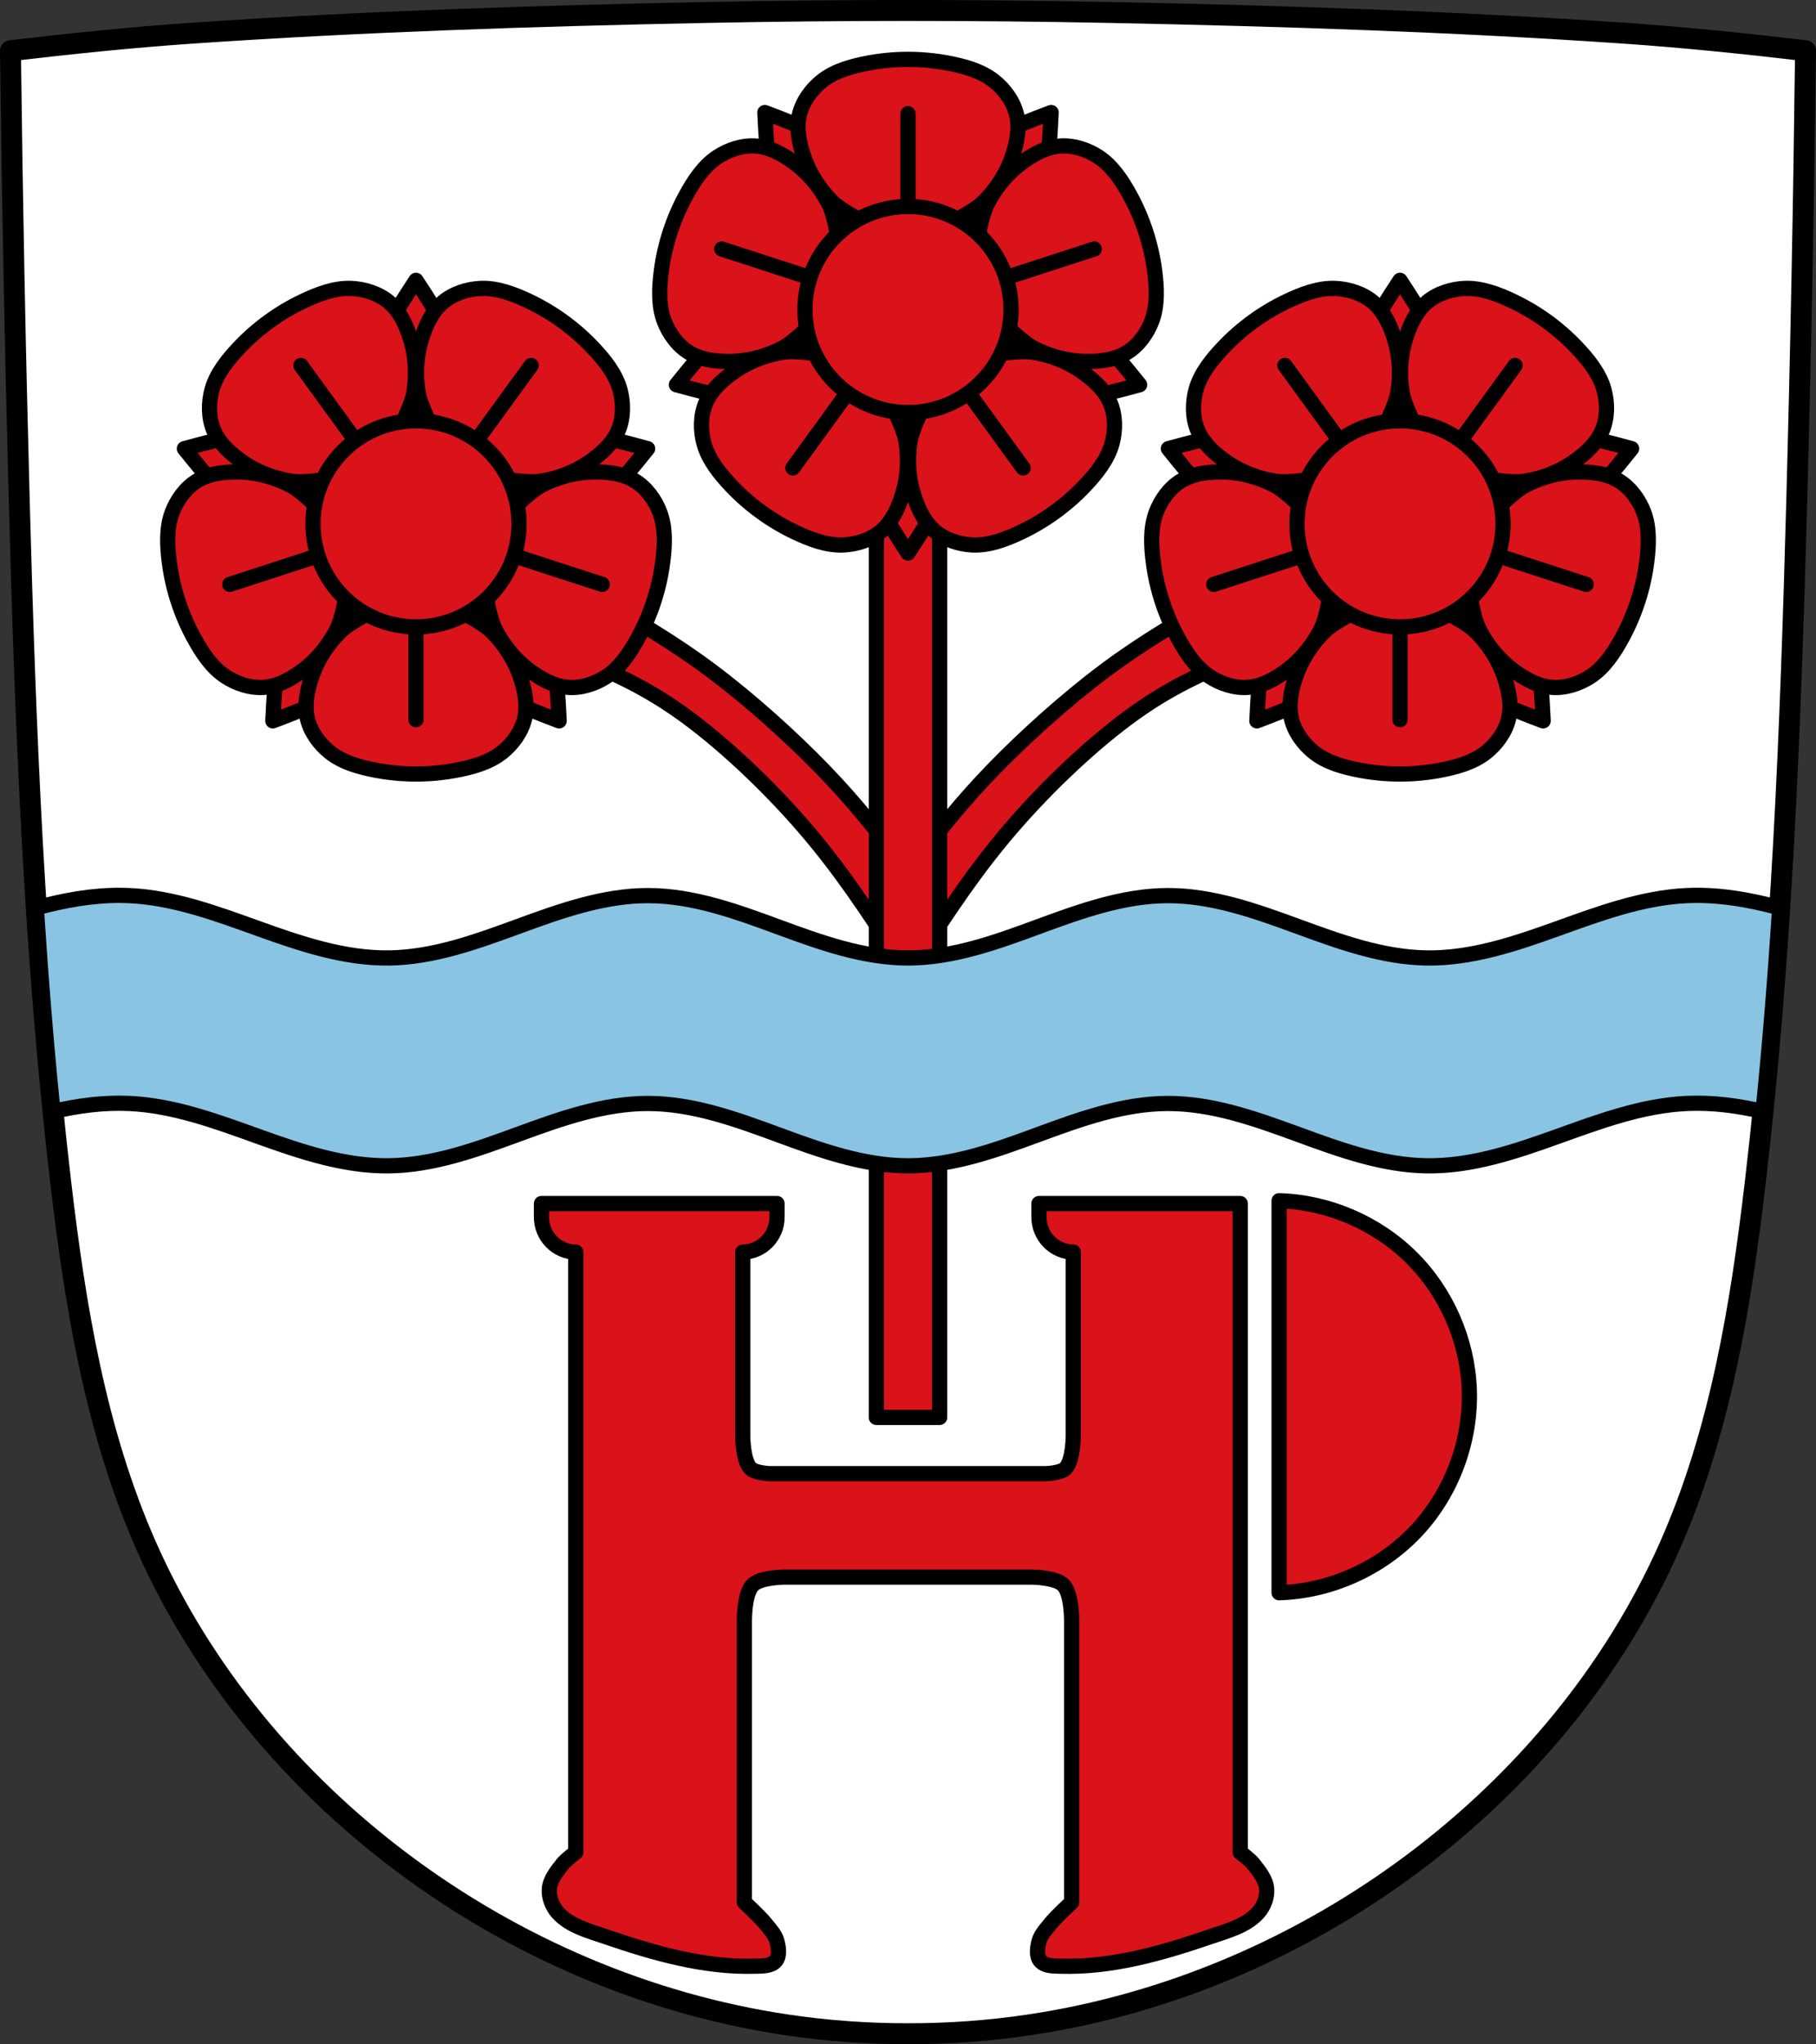 <?xml version="1.0" encoding="UTF-8" standalone="no"?>
<svg
   xmlns:dc="http://purl.org/dc/elements/1.1/"
   xmlns:cc="http://creativecommons.org/ns#"
   xmlns:rdf="http://www.w3.org/1999/02/22-rdf-syntax-ns#"
   xmlns:svg="http://www.w3.org/2000/svg"
   xmlns="http://www.w3.org/2000/svg"
   height="1074.711"
   width="954.704"
   id="svg1278"
   version="1.1"
   viewBox="0 0 954.704 1074.711">
  <rect x="0" y="0" width="954.704" height="1074.711" fill="#333333" stroke="none"/>
  <defs
     id="defs1124">
    <path
       style="fill:#da121a;stroke:#000000;stroke-width:5;stroke-linecap:round;stroke-linejoin:round"
       d="m -905.13,82.34 h 148.71 v 163.59 h -148.71 z"
       id="0" />
    <path
       style="stroke:#000000;stroke-width:8.677;stroke-linecap:round;stroke-linejoin:round"
       d="m -833.25,131.96 c -32.33,-0.048 -63.63,-54.45 -47.43,-82.43 16.208,-27.977 78.971,-27.884 95.1,0.141 16.12,28.02 -15.337,82.33 -47.67,82.29 z"
       id="1" />
    <path
       style="fill:#da121a;stroke:#000000;stroke-width:2.28;stroke-linecap:round;stroke-linejoin:round"
       d="m -989.29,88.41 c 0,7.307 -9.57,20.479 -16.52,22.737 -6.95,2.258 -22.434,-2.773 -26.729,-8.685 -4.295,-5.912 -4.295,-22.19 0,-28.1 4.295,-5.912 19.78,-10.943 26.729,-8.685 6.95,2.258 16.52,15.43 16.52,22.737 z"
       id="2" />
    <path
       style="fill:#da121a;stroke:#000000;stroke-width:12;stroke-linecap:round"
       d="M -866.91,163.21 -925.4,143.223"
       id="3" />
    <path
       style="fill:#da121a;stroke:#000000;stroke-width:12;stroke-linecap:round"
       d="m -855.35,202.96 -37.537,49.1"
       id="4" />
    <path
       style="fill:#da121a;stroke:#000000;stroke-width:3.727;stroke-linecap:round;stroke-linejoin:round"
       d="m -793.76,169.84 c 0,24.987 -16.666,45.24 -37.23,45.24 -20.559,0 -37.23,-20.256 -37.23,-45.24 0,-24.987 16.666,-45.24 37.23,-45.24 20.559,0 37.23,20.256 37.23,45.24 z"
       id="5" />
    <path
       style="fill:#da121a;stroke:#000000;stroke-width:12;stroke-linecap:round"
       d="M -833.17,138.87 V 77.062"
       id="6" />
  </defs>
  <path
     id="path2960-4-1"
     d="M 370.254,6.577 C 280.692,8.379 191.104,11.29 101.732,17.388 69.581,19.581 37.51,22.914 5.5,26.655 c 0.95,79.296 2.501,158.585 4.656,237.857 3.238,119.144 7.848,238.401 21.73,356.785 7.665,65.371 18.398,131.269 45.012,191.52 29.191,66.085 77.048,123.44 135.038,166.811 58.985,44.114 128.798,74.115 201.778,84.947 21.056,3.125 42.349,4.677 63.639,4.635 21.289,0.042 42.582,-1.51 63.639,-4.635 72.98,-10.832 142.793,-40.833 201.778,-84.947 57.99,-43.37 105.846,-100.726 135.036,-166.811 26.614,-60.251 37.349,-126.149 45.014,-191.52 13.882,-118.384 18.492,-237.641 21.73,-356.785 2.155,-79.272 3.706,-158.562 4.656,-237.857 -32.01,-3.742 -64.081,-7.074 -96.232,-9.268 -89.372,-6.098 -178.96,-9.008 -268.522,-10.811 -71.384,-1.436 -142.812,-1.436 -214.196,0 z"
     style="fill:#ffffff;stroke:none;stroke-width:11;stroke-linecap:round;stroke-linejoin:round;stroke-miterlimit:4;stroke-dasharray:none;stroke-opacity:1" />
  <path
     id="path2960-4"
     d="M 370.254,6.577 C 280.692,8.379 191.104,11.29 101.732,17.388 69.581,19.581 37.51,22.914 5.5,26.655 c 0.95,79.296 2.501,158.585 4.656,237.857 3.238,119.144 7.848,238.401 21.73,356.785 7.665,65.371 18.398,131.269 45.012,191.52 29.191,66.085 77.048,123.44 135.038,166.811 58.985,44.114 128.798,74.115 201.778,84.947 21.056,3.125 42.349,4.677 63.639,4.635 21.289,0.042 42.582,-1.51 63.639,-4.635 72.98,-10.832 142.793,-40.833 201.778,-84.947 57.99,-43.37 105.846,-100.726 135.036,-166.811 26.614,-60.251 37.349,-126.149 45.014,-191.52 13.882,-118.384 18.492,-237.641 21.73,-356.785 2.155,-79.272 3.706,-158.562 4.656,-237.857 -32.01,-3.742 -64.081,-7.074 -96.232,-9.268 -89.372,-6.098 -178.96,-9.008 -268.522,-10.811 -71.384,-1.436 -142.812,-1.436 -214.196,0 z"
     style="fill:none;stroke:#000000;stroke-width:11;stroke-linecap:round;stroke-linejoin:round;stroke-miterlimit:4;stroke-dasharray:none;stroke-opacity:1" />
  <g
     transform="translate(-4.5429687e-5,-3.6999513e-6)"
     id="g3856" />
  <g
     id="g3974" />
  <g
     transform="rotate(71.996,-596.086,162.73)"
     id="g3895-2" />
  <g
     id="g2485">
    <g
       id="g4556"
       transform="translate(1066.037)">
      <g
         id="g4464">
        <path
           style="fill:#da121a;fill-opacity:1;stroke:#000000;stroke-width:8;stroke-linecap:round;stroke-linejoin:round;stroke-miterlimit:4;stroke-dasharray:none;stroke-opacity:1"
           d="m -766.068,344.626 c 18.307,7.418 36.615,14.835 57.921,29.986 21.306,15.151 45.61,38.035 64.864,60.367 19.254,22.332 33.458,44.111 47.662,65.891 0,0 0.947,-50.661 0.947,-50.661 -11.048,-14.204 -22.095,-28.408 -38.509,-45.374 -16.413,-16.966 -38.193,-36.694 -58.867,-52.16 -20.675,-15.466 -40.245,-26.672 -59.815,-37.877 0,0 -14.204,29.828 -14.204,29.828 z"
           id="path4446" />
        <g
           id="g4444"
           transform="matrix(1,0,0,-1,-744.58,814.129)"
           style="stroke:#000000;stroke-width:8;stroke-linecap:round;stroke-linejoin:round;stroke-miterlimit:4;stroke-dasharray:none;stroke-opacity:1">
          <path
             id="path3424-9"
             d="m -178.007,435.131 c 0.261,5.732 0.594,11.462 1,17.186 0.329,4.639 0.708,9.292 1.727,13.83 1.019,4.538 2.704,8.982 5.443,12.74 4.24,5.819 10.738,9.633 17.486,12.143 5.696,2.118 11.693,3.42 17.754,3.857 1.458,-5.899 2.072,-12.005 1.818,-18.076 -0.301,-7.194 -1.918,-14.553 -6.141,-20.385 -2.728,-3.767 -6.433,-6.742 -10.434,-9.113 -4.001,-2.371 -8.311,-4.171 -12.621,-5.918 -5.318,-2.156 -10.662,-4.244 -16.033,-6.264 z m 150.496,0 c -5.371,2.02 -10.715,4.108 -16.033,6.264 -4.31,1.747 -8.621,3.546 -12.621,5.918 -4,2.371 -7.706,5.347 -10.434,9.113 -4.223,5.831 -5.84,13.191 -6.141,20.385 -0.254,6.071 0.36,12.177 1.818,18.076 6.061,-0.437 12.058,-1.739 17.754,-3.857 6.748,-2.51 13.246,-6.324 17.486,-12.143 2.739,-3.758 4.425,-8.203 5.443,-12.74 1.019,-4.538 1.397,-9.191 1.727,-13.83 0.406,-5.724 0.739,-11.453 1,-17.186 z M -182.928,546.315 c -3.144,-0.014 -6.266,0.391 -9.264,1.359 -4.425,1.43 -8.401,4.034 -11.893,7.105 -3.492,3.072 -6.534,6.615 -9.527,10.174 -3.694,4.392 -7.333,8.829 -10.914,13.312 5.532,1.524 11.085,2.977 16.654,4.359 4.514,1.121 9.057,2.199 13.688,2.633 4.63,0.433 9.378,0.203 13.799,-1.24 6.844,-2.235 12.479,-7.236 16.951,-12.879 3.775,-4.762 6.868,-10.062 9.156,-15.691 -5.16,-3.21 -10.776,-5.681 -16.629,-7.316 -3.901,-1.09 -7.979,-1.798 -12.021,-1.816 z m 160.342,0 c -4.042,0.018 -8.123,0.727 -12.023,1.816 -5.853,1.635 -11.469,4.107 -16.629,7.316 2.289,5.629 5.382,10.929 9.156,15.691 4.472,5.642 10.107,10.644 16.951,12.879 4.421,1.443 9.168,1.674 13.799,1.24 4.63,-0.433 9.174,-1.512 13.688,-2.633 5.569,-1.383 11.122,-2.836 16.654,-4.359 -3.581,-4.484 -7.221,-8.921 -10.914,-13.312 -2.993,-3.559 -6.036,-7.102 -9.527,-10.174 -3.492,-3.072 -7.467,-5.675 -11.893,-7.105 -2.997,-0.969 -6.118,-1.373 -9.262,-1.359 z m -80.172,46.566 c -4.647,3.916 -8.733,8.495 -12.096,13.557 -3.985,5.997 -7.001,12.902 -7.012,20.102 -0.007,4.651 1.241,9.236 3.084,13.506 1.843,4.27 4.272,8.259 6.732,12.205 3.036,4.87 6.133,9.701 9.291,14.492 3.158,-4.791 6.255,-9.623 9.291,-14.492 2.46,-3.947 4.89,-7.935 6.732,-12.205 1.843,-4.27 3.091,-8.855 3.084,-13.506 -0.011,-7.2 -3.027,-14.105 -7.012,-20.102 -3.363,-5.061 -7.449,-9.641 -12.096,-13.557 z"
             style="fill:#da121a;fill-opacity:1;stroke:#000000;stroke-width:8;stroke-linecap:round;stroke-linejoin:round;stroke-miterlimit:4;stroke-dasharray:none;stroke-opacity:1" />
          <path
             style="fill:#da121a;fill-opacity:1;stroke:#000000;stroke-width:8;stroke-linecap:round;stroke-linejoin:round;stroke-miterlimit:4;stroke-dasharray:none;stroke-opacity:1"
             d="m -123.393,409.091 c -8.674,1.619 -17.796,4.039 -24.689,9.547 -5.473,4.373 -10.043,10.645 -11.718,17.447 -1.847,7.503 -0.066,15.761 2.512,23.045 3.048,8.611 8.331,16.625 14.83,23.043 5.151,5.087 18.41,11.523 18.41,11.523 l 21.288,-9.152 21.288,9.152 c 0,0 13.259,-6.436 18.41,-11.523 6.499,-6.418 11.782,-14.432 14.83,-23.043 2.579,-7.284 4.36,-15.542 2.512,-23.045 -1.675,-6.802 -6.245,-13.074 -11.718,-17.447 -6.892,-5.508 -16.013,-7.928 -24.686,-9.547 -13.524,-2.524 -27.748,-2.524 -41.272,0 z"
             id="path3618-5" />
          <path
             style="fill:#da121a;fill-opacity:1;stroke:#000000;stroke-width:8;stroke-linecap:round;stroke-linejoin:round;stroke-miterlimit:4;stroke-dasharray:none;stroke-opacity:1"
             d="M -102.758,484.544 V 435.755"
             id="path3671-7" />
          <path
             style="fill:#da121a;fill-opacity:1;stroke:#000000;stroke-width:8;stroke-linecap:round;stroke-linejoin:round;stroke-miterlimit:4;stroke-dasharray:none;stroke-opacity:1"
             d="m 14.139,479.026 c -4.22,-7.749 -9.341,-15.676 -16.71,-20.529 -5.851,-3.853 -13.228,-6.261 -20.215,-5.751 -7.707,0.562 -15.009,4.808 -21.14,9.512 -7.247,5.56 -13.236,13.061 -17.331,21.226 -3.246,6.471 -5.269,21.071 -5.269,21.071 l 15.284,17.417 -2.125,23.075 c 0,0 10.219,10.621 16.649,13.948 8.113,4.198 17.367,6.745 26.498,6.982 7.725,0.201 16.128,-0.657 22.693,-4.733 5.952,-3.695 10.504,-9.98 12.971,-16.536 3.108,-8.257 2.591,-17.68 1.45,-26.428 -1.779,-13.642 -6.176,-27.17 -12.756,-39.251 z"
             id="path3618-4-4" />
          <path
             style="fill:#da121a;fill-opacity:1;stroke:#000000;stroke-width:8;stroke-linecap:round;stroke-linejoin:round;stroke-miterlimit:4;stroke-dasharray:none;stroke-opacity:1"
             d="M -51.242,521.971 -4.841,506.892"
             id="path3671-9-4" />
          <path
             style="fill:#da121a;fill-opacity:1;stroke:#000000;stroke-width:8;stroke-linecap:round;stroke-linejoin:round;stroke-miterlimit:4;stroke-dasharray:none;stroke-opacity:1"
             d="m -219.656,479.026 c 4.22,-7.749 9.341,-15.676 16.71,-20.529 5.851,-3.853 13.228,-6.261 20.215,-5.751 7.707,0.562 15.009,4.808 21.14,9.512 7.247,5.56 13.236,13.061 17.331,21.226 3.246,6.471 5.269,21.071 5.269,21.071 l -15.284,17.417 2.125,23.075 c 0,0 -10.219,10.621 -16.649,13.948 -8.113,4.198 -17.367,6.745 -26.498,6.982 -7.725,0.201 -16.128,-0.657 -22.693,-4.733 -5.952,-3.695 -10.504,-9.98 -12.971,-16.536 -3.108,-8.257 -2.591,-17.68 -1.45,-26.428 1.779,-13.642 6.176,-27.17 12.756,-39.251 z"
             id="path3618-4-3-9" />
          <path
             style="fill:#da121a;fill-opacity:1;stroke:#000000;stroke-width:8;stroke-linecap:round;stroke-linejoin:round;stroke-miterlimit:4;stroke-dasharray:none;stroke-opacity:1"
             d="m -154.275,521.971 -46.4,-15.079"
             id="path3671-9-9-5" />
          <path
             style="fill:#da121a;fill-opacity:1;stroke:#000000;stroke-width:8;stroke-linecap:round;stroke-linejoin:round;stroke-miterlimit:4;stroke-dasharray:none;stroke-opacity:1"
             d="m -9.867,631.443 c 6.065,-6.408 12.022,-13.729 14.36,-22.236 1.857,-6.755 1.867,-14.515 -0.777,-21.002 -2.916,-7.156 -9.211,-12.789 -15.579,-17.166 -7.528,-5.174 -16.512,-8.552 -25.543,-9.923 -7.158,-1.087 -21.668,1.501 -21.668,1.501 l -11.841,19.918 -22.602,5.11 c 0,0 -6.942,13.001 -8.119,20.145 -1.485,9.013 -1.047,18.601 1.549,27.359 2.196,7.409 5.609,15.136 11.515,20.119 5.354,4.518 12.737,6.905 19.736,7.226 8.813,0.404 17.615,-3 25.583,-6.789 12.424,-5.908 23.931,-14.27 33.388,-24.262 z"
             id="path3618-7-3" />
          <path
             style="fill:#da121a;fill-opacity:1;stroke:#000000;stroke-width:8;stroke-linecap:round;stroke-linejoin:round;stroke-miterlimit:4;stroke-dasharray:none;stroke-opacity:1"
             d="m -70.915,582.534 28.681,39.469"
             id="path3671-0-7" />
          <path
             style="fill:#da121a;fill-opacity:1;stroke:#000000;stroke-width:8;stroke-linecap:round;stroke-linejoin:round;stroke-miterlimit:4;stroke-dasharray:none;stroke-opacity:1"
             d="m -195.65,631.443 c -6.065,-6.408 -12.022,-13.729 -14.36,-22.236 -1.857,-6.755 -1.867,-14.515 0.777,-21.002 2.916,-7.156 9.211,-12.789 15.579,-17.166 7.528,-5.174 16.512,-8.552 25.543,-9.923 7.158,-1.087 21.668,1.501 21.668,1.501 l 11.841,19.918 22.602,5.11 c 0,0 6.942,13.001 8.119,20.145 1.485,9.013 1.047,18.601 -1.549,27.359 -2.196,7.409 -5.609,15.136 -11.515,20.119 -5.354,4.518 -12.737,6.905 -19.736,7.226 -8.813,0.404 -17.615,-3 -25.583,-6.789 -12.424,-5.908 -23.931,-14.27 -33.388,-24.262 z"
             id="path3618-7-7-5" />
          <path
             style="fill:#da121a;fill-opacity:1;stroke:#000000;stroke-width:8;stroke-linecap:round;stroke-linejoin:round;stroke-miterlimit:4;stroke-dasharray:none;stroke-opacity:1"
             d="m -134.602,582.534 -28.681,39.469"
             id="path3671-0-0-7" />
          <circle
             r="54.169"
             cy="538.713"
             cx="-102.758"
             id="path3422-4"
             style="opacity:1;fill:#da121a;fill-opacity:1;fill-rule:evenodd;stroke:#000000;stroke-width:8;stroke-linecap:round;stroke-linejoin:round;stroke-miterlimit:4;stroke-dasharray:none;stroke-opacity:1;paint-order:fill markers stroke" />
        </g>
      </g>
      <g
         id="g4464-8"
         transform="matrix(-1,0,0,1,-1177.371,0)">
        <path
           style="fill:#da121a;fill-opacity:1;stroke:#000000;stroke-width:8;stroke-linecap:round;stroke-linejoin:round;stroke-miterlimit:4;stroke-dasharray:none;stroke-opacity:1"
           d="m -766.068,344.626 c 18.307,7.418 36.615,14.835 57.921,29.986 21.306,15.151 45.61,38.035 64.864,60.367 19.254,22.332 33.458,44.111 47.662,65.891 0,0 0.947,-50.661 0.947,-50.661 -11.048,-14.204 -22.095,-28.408 -38.509,-45.374 -16.413,-16.966 -38.193,-36.694 -58.867,-52.16 -20.675,-15.466 -40.245,-26.672 -59.815,-37.877 0,0 -14.204,29.828 -14.204,29.828 z"
           id="path4446-8" />
        <g
           id="g4444-4"
           transform="matrix(1,0,0,-1,-744.58,814.129)"
           style="stroke:#000000;stroke-width:8;stroke-linecap:round;stroke-linejoin:round;stroke-miterlimit:4;stroke-dasharray:none;stroke-opacity:1">
          <path
             id="path3424-9-4"
             d="m -178.007,435.131 c 0.261,5.732 0.594,11.462 1,17.186 0.329,4.639 0.708,9.292 1.727,13.83 1.019,4.538 2.704,8.982 5.443,12.74 4.24,5.819 10.738,9.633 17.486,12.143 5.696,2.118 11.693,3.42 17.754,3.857 1.458,-5.899 2.072,-12.005 1.818,-18.076 -0.301,-7.194 -1.918,-14.553 -6.141,-20.385 -2.728,-3.767 -6.433,-6.742 -10.434,-9.113 -4.001,-2.371 -8.311,-4.171 -12.621,-5.918 -5.318,-2.156 -10.662,-4.244 -16.033,-6.264 z m 150.496,0 c -5.371,2.02 -10.715,4.108 -16.033,6.264 -4.31,1.747 -8.621,3.546 -12.621,5.918 -4,2.371 -7.706,5.347 -10.434,9.113 -4.223,5.831 -5.84,13.191 -6.141,20.385 -0.254,6.071 0.36,12.177 1.818,18.076 6.061,-0.437 12.058,-1.739 17.754,-3.857 6.748,-2.51 13.246,-6.324 17.486,-12.143 2.739,-3.758 4.425,-8.203 5.443,-12.74 1.019,-4.538 1.397,-9.191 1.727,-13.83 0.406,-5.724 0.739,-11.453 1,-17.186 z M -182.928,546.315 c -3.144,-0.014 -6.266,0.391 -9.264,1.359 -4.425,1.43 -8.401,4.034 -11.893,7.105 -3.492,3.072 -6.534,6.615 -9.527,10.174 -3.694,4.392 -7.333,8.829 -10.914,13.312 5.532,1.524 11.085,2.977 16.654,4.359 4.514,1.121 9.057,2.199 13.688,2.633 4.63,0.433 9.378,0.203 13.799,-1.24 6.844,-2.235 12.479,-7.236 16.951,-12.879 3.775,-4.762 6.868,-10.062 9.156,-15.691 -5.16,-3.21 -10.776,-5.681 -16.629,-7.316 -3.901,-1.09 -7.979,-1.798 -12.021,-1.816 z m 160.342,0 c -4.042,0.018 -8.123,0.727 -12.023,1.816 -5.853,1.635 -11.469,4.107 -16.629,7.316 2.289,5.629 5.382,10.929 9.156,15.691 4.472,5.642 10.107,10.644 16.951,12.879 4.421,1.443 9.168,1.674 13.799,1.24 4.63,-0.433 9.174,-1.512 13.688,-2.633 5.569,-1.383 11.122,-2.836 16.654,-4.359 -3.581,-4.484 -7.221,-8.921 -10.914,-13.312 -2.993,-3.559 -6.036,-7.102 -9.527,-10.174 -3.492,-3.072 -7.467,-5.675 -11.893,-7.105 -2.997,-0.969 -6.118,-1.373 -9.262,-1.359 z m -80.172,46.566 c -4.647,3.916 -8.733,8.495 -12.096,13.557 -3.985,5.997 -7.001,12.902 -7.012,20.102 -0.007,4.651 1.241,9.236 3.084,13.506 1.843,4.27 4.272,8.259 6.732,12.205 3.036,4.87 6.133,9.701 9.291,14.492 3.158,-4.791 6.255,-9.623 9.291,-14.492 2.46,-3.947 4.89,-7.935 6.732,-12.205 1.843,-4.27 3.091,-8.855 3.084,-13.506 -0.011,-7.2 -3.027,-14.105 -7.012,-20.102 -3.363,-5.061 -7.449,-9.641 -12.096,-13.557 z"
             style="fill:#da121a;fill-opacity:1;stroke:#000000;stroke-width:8;stroke-linecap:round;stroke-linejoin:round;stroke-miterlimit:4;stroke-dasharray:none;stroke-opacity:1" />
          <path
             style="fill:#da121a;fill-opacity:1;stroke:#000000;stroke-width:8;stroke-linecap:round;stroke-linejoin:round;stroke-miterlimit:4;stroke-dasharray:none;stroke-opacity:1"
             d="m -123.393,409.091 c -8.674,1.619 -17.796,4.039 -24.689,9.547 -5.473,4.373 -10.043,10.645 -11.718,17.447 -1.847,7.503 -0.066,15.761 2.512,23.045 3.048,8.611 8.331,16.625 14.83,23.043 5.151,5.087 18.41,11.523 18.41,11.523 l 21.288,-9.152 21.288,9.152 c 0,0 13.259,-6.436 18.41,-11.523 6.499,-6.418 11.782,-14.432 14.83,-23.043 2.579,-7.284 4.36,-15.542 2.512,-23.045 -1.675,-6.802 -6.245,-13.074 -11.718,-17.447 -6.892,-5.508 -16.013,-7.928 -24.686,-9.547 -13.524,-2.524 -27.748,-2.524 -41.272,0 z"
             id="path3618-5-5" />
          <path
             style="fill:#da121a;fill-opacity:1;stroke:#000000;stroke-width:8;stroke-linecap:round;stroke-linejoin:round;stroke-miterlimit:4;stroke-dasharray:none;stroke-opacity:1"
             d="M -102.758,484.544 V 435.755"
             id="path3671-7-5" />
          <path
             style="fill:#da121a;fill-opacity:1;stroke:#000000;stroke-width:8;stroke-linecap:round;stroke-linejoin:round;stroke-miterlimit:4;stroke-dasharray:none;stroke-opacity:1"
             d="m 14.139,479.026 c -4.22,-7.749 -9.341,-15.676 -16.71,-20.529 -5.851,-3.853 -13.228,-6.261 -20.215,-5.751 -7.707,0.562 -15.009,4.808 -21.14,9.512 -7.247,5.56 -13.236,13.061 -17.331,21.226 -3.246,6.471 -5.269,21.071 -5.269,21.071 l 15.284,17.417 -2.125,23.075 c 0,0 10.219,10.621 16.649,13.948 8.113,4.198 17.367,6.745 26.498,6.982 7.725,0.201 16.128,-0.657 22.693,-4.733 5.952,-3.695 10.504,-9.98 12.971,-16.536 3.108,-8.257 2.591,-17.68 1.45,-26.428 -1.779,-13.642 -6.176,-27.17 -12.756,-39.251 z"
             id="path3618-4-4-7" />
          <path
             style="fill:#da121a;fill-opacity:1;stroke:#000000;stroke-width:8;stroke-linecap:round;stroke-linejoin:round;stroke-miterlimit:4;stroke-dasharray:none;stroke-opacity:1"
             d="M -51.242,521.971 -4.841,506.892"
             id="path3671-9-4-5" />
          <path
             style="fill:#da121a;fill-opacity:1;stroke:#000000;stroke-width:8;stroke-linecap:round;stroke-linejoin:round;stroke-miterlimit:4;stroke-dasharray:none;stroke-opacity:1"
             d="m -219.656,479.026 c 4.22,-7.749 9.341,-15.676 16.71,-20.529 5.851,-3.853 13.228,-6.261 20.215,-5.751 7.707,0.562 15.009,4.808 21.14,9.512 7.247,5.56 13.236,13.061 17.331,21.226 3.246,6.471 5.269,21.071 5.269,21.071 l -15.284,17.417 2.125,23.075 c 0,0 -10.219,10.621 -16.649,13.948 -8.113,4.198 -17.367,6.745 -26.498,6.982 -7.725,0.201 -16.128,-0.657 -22.693,-4.733 -5.952,-3.695 -10.504,-9.98 -12.971,-16.536 -3.108,-8.257 -2.591,-17.68 -1.45,-26.428 1.779,-13.642 6.176,-27.17 12.756,-39.251 z"
             id="path3618-4-3-9-5" />
          <path
             style="fill:#da121a;fill-opacity:1;stroke:#000000;stroke-width:8;stroke-linecap:round;stroke-linejoin:round;stroke-miterlimit:4;stroke-dasharray:none;stroke-opacity:1"
             d="m -154.275,521.971 -46.4,-15.079"
             id="path3671-9-9-5-6" />
          <path
             style="fill:#da121a;fill-opacity:1;stroke:#000000;stroke-width:8;stroke-linecap:round;stroke-linejoin:round;stroke-miterlimit:4;stroke-dasharray:none;stroke-opacity:1"
             d="m -9.867,631.443 c 6.065,-6.408 12.022,-13.729 14.36,-22.236 1.857,-6.755 1.867,-14.515 -0.777,-21.002 -2.916,-7.156 -9.211,-12.789 -15.579,-17.166 -7.528,-5.174 -16.512,-8.552 -25.543,-9.923 -7.158,-1.087 -21.668,1.501 -21.668,1.501 l -11.841,19.918 -22.602,5.11 c 0,0 -6.942,13.001 -8.119,20.145 -1.485,9.013 -1.047,18.601 1.549,27.359 2.196,7.409 5.609,15.136 11.515,20.119 5.354,4.518 12.737,6.905 19.736,7.226 8.813,0.404 17.615,-3 25.583,-6.789 12.424,-5.908 23.931,-14.27 33.388,-24.262 z"
             id="path3618-7-3-0" />
          <path
             style="fill:#da121a;fill-opacity:1;stroke:#000000;stroke-width:8;stroke-linecap:round;stroke-linejoin:round;stroke-miterlimit:4;stroke-dasharray:none;stroke-opacity:1"
             d="m -70.915,582.534 28.681,39.469"
             id="path3671-0-7-5" />
          <path
             style="fill:#da121a;fill-opacity:1;stroke:#000000;stroke-width:8;stroke-linecap:round;stroke-linejoin:round;stroke-miterlimit:4;stroke-dasharray:none;stroke-opacity:1"
             d="m -195.65,631.443 c -6.065,-6.408 -12.022,-13.729 -14.36,-22.236 -1.857,-6.755 -1.867,-14.515 0.777,-21.002 2.916,-7.156 9.211,-12.789 15.579,-17.166 7.528,-5.174 16.512,-8.552 25.543,-9.923 7.158,-1.087 21.668,1.501 21.668,1.501 l 11.841,19.918 22.602,5.11 c 0,0 6.942,13.001 8.119,20.145 1.485,9.013 1.047,18.601 -1.549,27.359 -2.196,7.409 -5.609,15.136 -11.515,20.119 -5.354,4.518 -12.737,6.905 -19.736,7.226 -8.813,0.404 -17.615,-3 -25.583,-6.789 -12.424,-5.908 -23.931,-14.27 -33.388,-24.262 z"
             id="path3618-7-7-5-6" />
          <path
             style="fill:#da121a;fill-opacity:1;stroke:#000000;stroke-width:8;stroke-linecap:round;stroke-linejoin:round;stroke-miterlimit:4;stroke-dasharray:none;stroke-opacity:1"
             d="m -134.602,582.534 -28.681,39.469"
             id="path3671-0-0-7-9" />
          <circle
             r="54.169"
             cy="538.713"
             cx="-102.758"
             id="path3422-4-8"
             style="opacity:1;fill:#da121a;fill-opacity:1;fill-rule:evenodd;stroke:#000000;stroke-width:8;stroke-linecap:round;stroke-linejoin:round;stroke-miterlimit:4;stroke-dasharray:none;stroke-opacity:1;paint-order:fill markers stroke" />
        </g>
      </g>
    </g>
    <rect
       style="opacity:1;fill:#da121a;fill-opacity:1;fill-rule:evenodd;stroke:#000000;stroke-width:8;stroke-linecap:round;stroke-linejoin:round;stroke-miterlimit:4;stroke-dasharray:none;stroke-opacity:1;paint-order:fill markers stroke"
       id="rect3411"
       width="33.268"
       height="510.117"
       x="460.718"
       y="235.078" />
    <path
       style="fill:#da121a;stroke:#000000;stroke-width:8;stroke-linecap:round;stroke-linejoin:round;stroke-miterlimit:4;stroke-dasharray:none;stroke-opacity:1;fill-opacity:1"
       d="m 402.104,59.148 c 0.261,5.732 0.594,11.462 1,17.186 0.329,4.639 0.708,9.292 1.727,13.83 1.019,4.538 2.704,8.982 5.443,12.74 4.24,5.819 10.738,9.633 17.486,12.143 5.696,2.118 11.693,3.42 17.754,3.857 1.458,-5.899 2.072,-12.005 1.818,-18.076 -0.301,-7.194 -1.918,-14.553 -6.141,-20.385 -2.728,-3.767 -6.433,-6.742 -10.434,-9.113 -4.001,-2.371 -8.311,-4.171 -12.621,-5.918 -5.318,-2.156 -10.662,-4.244 -16.033,-6.264 z m 150.496,0 c -5.371,2.02 -10.715,4.108 -16.033,6.264 -4.31,1.747 -8.621,3.546 -12.621,5.918 -4,2.371 -7.706,5.347 -10.434,9.113 -4.223,5.831 -5.84,13.191 -6.141,20.385 -0.254,6.071 0.36,12.177 1.818,18.076 6.061,-0.437 12.058,-1.739 17.754,-3.857 6.748,-2.51 13.246,-6.324 17.486,-12.143 2.739,-3.758 4.425,-8.203 5.443,-12.74 1.019,-4.538 1.397,-9.191 1.727,-13.83 0.406,-5.724 0.739,-11.453 1,-17.186 z M 397.182,170.332 c -3.144,-0.014 -6.266,0.391 -9.264,1.359 -4.425,1.43 -8.401,4.034 -11.893,7.105 -3.492,3.072 -6.534,6.615 -9.527,10.174 -3.694,4.392 -7.333,8.829 -10.914,13.312 5.532,1.524 11.085,2.977 16.654,4.359 4.514,1.121 9.057,2.199 13.688,2.633 4.63,0.433 9.378,0.203 13.799,-1.24 6.844,-2.235 12.479,-7.236 16.951,-12.879 3.775,-4.762 6.868,-10.062 9.156,-15.691 -5.16,-3.21 -10.776,-5.681 -16.629,-7.316 -3.901,-1.09 -7.979,-1.798 -12.021,-1.816 z m 160.342,0 c -4.042,0.018 -8.123,0.727 -12.023,1.816 -5.853,1.635 -11.469,4.107 -16.629,7.316 2.289,5.629 5.382,10.929 9.156,15.691 4.472,5.642 10.107,10.644 16.951,12.879 4.421,1.443 9.168,1.674 13.799,1.24 4.63,-0.433 9.174,-1.512 13.688,-2.633 5.569,-1.383 11.122,-2.836 16.654,-4.359 -3.581,-4.484 -7.221,-8.921 -10.914,-13.312 -2.993,-3.559 -6.036,-7.102 -9.527,-10.174 -3.492,-3.072 -7.467,-5.675 -11.893,-7.105 -2.997,-0.969 -6.118,-1.373 -9.262,-1.359 z m -80.172,46.566 c -4.647,3.916 -8.733,8.495 -12.096,13.557 -3.985,5.997 -7.001,12.902 -7.012,20.102 -0.007,4.651 1.241,9.236 3.084,13.506 1.843,4.27 4.272,8.259 6.732,12.205 3.036,4.87 6.133,9.701 9.291,14.492 3.158,-4.791 6.255,-9.623 9.291,-14.492 2.46,-3.947 4.89,-7.935 6.732,-12.205 1.843,-4.27 3.091,-8.855 3.084,-13.506 -0.011,-7.2 -3.027,-14.105 -7.012,-20.102 -3.363,-5.061 -7.449,-9.641 -12.096,-13.557 z"
       id="path3424" />
    <path
       id="path3618"
       d="m 456.717,33.108 c -8.674,1.619 -17.796,4.039 -24.689,9.547 -5.473,4.373 -10.043,10.645 -11.718,17.447 -1.847,7.503 -0.066,15.761 2.512,23.045 3.048,8.611 8.331,16.625 14.83,23.043 5.151,5.087 18.41,11.523 18.41,11.523 l 21.288,-9.152 21.288,9.152 c 0,0 13.259,-6.436 18.41,-11.523 6.499,-6.418 11.782,-14.432 14.83,-23.043 2.579,-7.284 4.36,-15.542 2.512,-23.045 -1.675,-6.802 -6.245,-13.074 -11.718,-17.447 -6.892,-5.508 -16.013,-7.928 -24.686,-9.547 -13.524,-2.524 -27.748,-2.524 -41.272,0 z"
       style="fill:#da121a;stroke:#000000;stroke-width:8;stroke-linecap:round;stroke-linejoin:round;stroke-miterlimit:4;stroke-dasharray:none;stroke-opacity:1;fill-opacity:1" />
    <path
       id="path3671"
       d="M 477.352,108.561 V 59.772"
       style="fill:#da121a;stroke:#000000;stroke-width:8;stroke-linecap:round;stroke-linejoin:round;stroke-miterlimit:4;stroke-dasharray:none;stroke-opacity:1;fill-opacity:1" />
    <path
       id="path3618-4"
       d="m 594.25,103.043 c -4.22,-7.749 -9.341,-15.676 -16.71,-20.529 -5.851,-3.853 -13.228,-6.261 -20.215,-5.751 -7.707,0.562 -15.009,4.808 -21.14,9.512 -7.247,5.56 -13.236,13.061 -17.331,21.226 -3.246,6.471 -5.269,21.071 -5.269,21.071 l 15.284,17.417 -2.125,23.075 c 0,0 10.219,10.621 16.649,13.948 8.113,4.198 17.367,6.745 26.498,6.982 7.725,0.201 16.128,-0.657 22.693,-4.733 5.952,-3.695 10.504,-9.98 12.971,-16.536 3.108,-8.257 2.591,-17.68 1.45,-26.428 -1.779,-13.642 -6.176,-27.17 -12.756,-39.251 z"
       style="fill:#da121a;stroke:#000000;stroke-width:8;stroke-linecap:round;stroke-linejoin:round;stroke-miterlimit:4;stroke-dasharray:none;stroke-opacity:1;fill-opacity:1" />
    <path
       id="path3671-9"
       d="M 528.868,145.988 575.269,130.909"
       style="fill:#da121a;stroke:#000000;stroke-width:8;stroke-linecap:round;stroke-linejoin:round;stroke-miterlimit:4;stroke-dasharray:none;stroke-opacity:1;fill-opacity:1" />
    <path
       id="path3618-4-3"
       d="m 360.454,103.043 c 4.22,-7.749 9.341,-15.676 16.71,-20.529 5.851,-3.853 13.228,-6.261 20.215,-5.751 7.707,0.562 15.009,4.808 21.14,9.512 7.247,5.56 13.236,13.061 17.331,21.226 3.246,6.471 5.269,21.071 5.269,21.071 l -15.284,17.417 2.125,23.075 c 0,0 -10.219,10.621 -16.649,13.948 -8.113,4.198 -17.367,6.745 -26.498,6.982 -7.725,0.201 -16.128,-0.657 -22.693,-4.733 -5.952,-3.695 -10.504,-9.98 -12.971,-16.536 -3.108,-8.257 -2.591,-17.68 -1.45,-26.428 1.779,-13.642 6.176,-27.17 12.756,-39.251 z"
       style="fill:#da121a;stroke:#000000;stroke-width:8;stroke-linecap:round;stroke-linejoin:round;stroke-miterlimit:4;stroke-dasharray:none;stroke-opacity:1;fill-opacity:1" />
    <path
       id="path3671-9-9"
       d="M 425.836,145.988 379.435,130.909"
       style="fill:#da121a;stroke:#000000;stroke-width:8;stroke-linecap:round;stroke-linejoin:round;stroke-miterlimit:4;stroke-dasharray:none;stroke-opacity:1;fill-opacity:1" />
    <path
       id="path3618-7"
       d="m 570.243,255.46 c 6.065,-6.408 12.022,-13.729 14.36,-22.236 1.857,-6.755 1.867,-14.515 -0.777,-21.002 -2.916,-7.156 -9.211,-12.789 -15.579,-17.166 -7.528,-5.174 -16.512,-8.552 -25.543,-9.923 -7.158,-1.087 -21.668,1.501 -21.668,1.501 l -11.841,19.918 -22.602,5.11 c 0,0 -6.942,13.001 -8.119,20.145 -1.485,9.013 -1.047,18.601 1.549,27.359 2.196,7.409 5.609,15.136 11.515,20.119 5.354,4.518 12.737,6.905 19.736,7.226 8.813,0.404 17.615,-3 25.583,-6.789 12.424,-5.908 23.931,-14.27 33.388,-24.262 z"
       style="fill:#da121a;stroke:#000000;stroke-width:8;stroke-linecap:round;stroke-linejoin:round;stroke-miterlimit:4;stroke-dasharray:none;stroke-opacity:1;fill-opacity:1" />
    <path
       id="path3671-0"
       d="m 509.195,206.551 28.681,39.469"
       style="fill:#da121a;stroke:#000000;stroke-width:8;stroke-linecap:round;stroke-linejoin:round;stroke-miterlimit:4;stroke-dasharray:none;stroke-opacity:1;fill-opacity:1" />
    <path
       id="path3618-7-7"
       d="m 384.46,255.46 c -6.065,-6.408 -12.022,-13.729 -14.36,-22.236 -1.857,-6.755 -1.867,-14.515 0.777,-21.002 2.916,-7.156 9.211,-12.789 15.579,-17.166 7.528,-5.174 16.512,-8.552 25.543,-9.923 7.158,-1.087 21.668,1.501 21.668,1.501 l 11.841,19.918 22.602,5.11 c 0,0 6.942,13.001 8.119,20.145 1.485,9.013 1.047,18.601 -1.549,27.359 -2.196,7.409 -5.609,15.136 -11.515,20.119 -5.354,4.518 -12.737,6.905 -19.736,7.226 -8.813,0.404 -17.615,-3 -25.583,-6.789 -12.424,-5.908 -23.931,-14.27 -33.388,-24.262 z"
       style="fill:#da121a;stroke:#000000;stroke-width:8;stroke-linecap:round;stroke-linejoin:round;stroke-miterlimit:4;stroke-dasharray:none;stroke-opacity:1;fill-opacity:1" />
    <path
       id="path3671-0-0"
       d="m 445.509,206.551 -28.681,39.469"
       style="fill:#da121a;stroke:#000000;stroke-width:8;stroke-linecap:round;stroke-linejoin:round;stroke-miterlimit:4;stroke-dasharray:none;stroke-opacity:1;fill-opacity:1" />
    <circle
       style="opacity:1;fill:#da121a;fill-opacity:1;fill-rule:evenodd;stroke:#000000;stroke-width:8;stroke-linecap:round;stroke-linejoin:round;stroke-miterlimit:4;stroke-dasharray:none;stroke-opacity:1;paint-order:fill markers stroke"
       id="path3422"
       cx="477.352"
       cy="162.73"
       r="54.169" />
    <path
       style="fill:#da121a;stroke:#000000;stroke-width:8;stroke-linecap:round;stroke-linejoin:round;stroke-miterlimit:4;stroke-dasharray:none;stroke-opacity:1;fill-opacity:1"
       d="M 672.447 631.262 L 672.447 837.359 C 699.577 836.559 726.204 824.528 744.734 804.697 C 763.265 784.866 773.465 757.485 772.426 730.363 C 771.437 704.557 760.326 679.272 741.984 661.092 C 723.643 642.911 698.261 632.023 672.447 631.262 z M 284.656 632.762 L 284.656 639.873 C 284.656 650.006 292.685 658.169 302.697 658.281 L 302.697 973.855 C 302.697 973.855 297.66 977.56 295.746 979.994 C 292.685 983.887 289.156 988.192 288.795 993.148 C 288.479 997.483 290.281 1002.177 293.139 1005.428 C 299.457 1012.615 309.688 1015.19 318.701 1018.283 C 343.828 1026.905 370.31 1034.479 396.838 1033.705 C 400.621 1033.595 405.424 1033.804 407.838 1030.861 C 409.982 1028.247 409.324 1023.983 408.475 1020.699 C 407.567 1017.191 404.883 1014.386 402.625 1011.566 C 399.278 1007.386 391.328 1000.164 391.328 1000.164 L 391.328 853.426 C 391.328 853.426 390.932 838.277 395.643 833.348 C 399.54 829.27 411.961 829.148 411.961 829.148 L 477.352 829.148 L 542.744 829.148 C 542.744 829.148 555.164 829.27 559.061 833.348 C 563.771 838.277 563.377 853.426 563.377 853.426 L 563.377 1000.164 C 563.377 1000.164 555.425 1007.386 552.078 1011.566 C 549.82 1014.386 547.136 1017.191 546.229 1020.699 C 545.379 1023.983 544.721 1028.247 546.865 1030.861 C 549.279 1033.804 554.084 1033.595 557.867 1033.705 C 584.395 1034.479 610.877 1026.905 636.004 1018.283 C 645.017 1015.19 655.246 1012.615 661.564 1005.428 C 664.422 1002.177 666.224 997.483 665.908 993.148 C 665.547 988.192 662.02 983.887 658.959 979.994 C 657.045 977.56 652.008 973.855 652.008 973.855 L 652.008 770.543 L 652.008 658.281 L 652.008 632.762 L 546.203 632.762 L 546.203 639.873 C 546.203 650.006 554.231 658.17 564.244 658.281 L 564.244 754.418 C 564.244 754.418 564.333 767.644 560.189 771.947 C 557.64 774.595 549.58 774.773 549.58 774.773 L 477.352 774.773 L 405.123 774.773 C 405.123 774.773 397.065 774.595 394.516 771.947 C 390.373 767.644 390.459 754.418 390.459 754.418 L 390.459 658.281 C 400.472 658.17 408.5 650.006 408.5 639.873 L 408.5 632.762 L 284.656 632.762 z "
       id="path959" />
  </g>
  <path
     id="path3319"
     d="M 63.639 470.736 C 48.601 470.599 33.699 473.329 19.088 477.293 C 21.394 513.034 24.235 548.734 27.854 584.363 C 41.076 581.304 54.508 579.498 68.037 580.137 C 91.513 581.245 113.95 589.612 136.068 597.557 C 158.187 605.501 180.976 613.209 204.477 612.916 C 227.987 612.622 250.569 604.345 272.646 596.258 C 294.724 588.17 317.402 580.064 340.914 580.137 C 364.429 580.209 387.055 588.457 409.123 596.58 C 431.191 604.703 453.836 612.916 477.352 612.916 C 500.867 612.916 523.512 604.703 545.58 596.58 C 567.648 588.457 590.276 580.209 613.791 580.137 C 637.303 580.064 659.979 588.17 682.057 596.258 C 704.134 604.345 726.718 612.622 750.229 612.916 C 773.729 613.209 796.518 605.501 818.637 597.557 C 840.755 589.612 863.19 581.245 886.666 580.137 C 900.195 579.498 913.627 581.304 926.85 584.363 C 930.468 548.734 933.311 513.034 935.617 477.293 C 919.582 472.943 903.196 470.079 886.666 470.859 C 863.19 471.967 840.755 480.333 818.637 488.277 C 796.518 496.222 773.729 503.932 750.229 503.639 C 726.718 503.345 704.134 495.066 682.057 486.979 C 659.979 478.891 637.303 470.787 613.791 470.859 C 590.276 470.932 567.648 479.178 545.58 487.301 C 523.512 495.424 500.867 503.639 477.352 503.639 C 453.836 503.639 431.191 495.424 409.123 487.301 C 387.055 479.178 364.429 470.932 340.914 470.859 C 317.402 470.787 294.724 478.891 272.646 486.979 C 250.569 495.066 227.987 503.345 204.477 503.639 C 180.976 503.932 158.187 496.222 136.068 488.277 C 113.95 480.333 91.513 471.967 68.037 470.859 C 66.57 470.79 65.104 470.75 63.639 470.736 z "
     style="fill:#89c5e3;stroke:#000000;stroke-width:8;stroke-linecap:round;stroke-linejoin:round;stroke-miterlimit:4;stroke-dasharray:none;stroke-opacity:1;fill-opacity:1" />
</svg>
